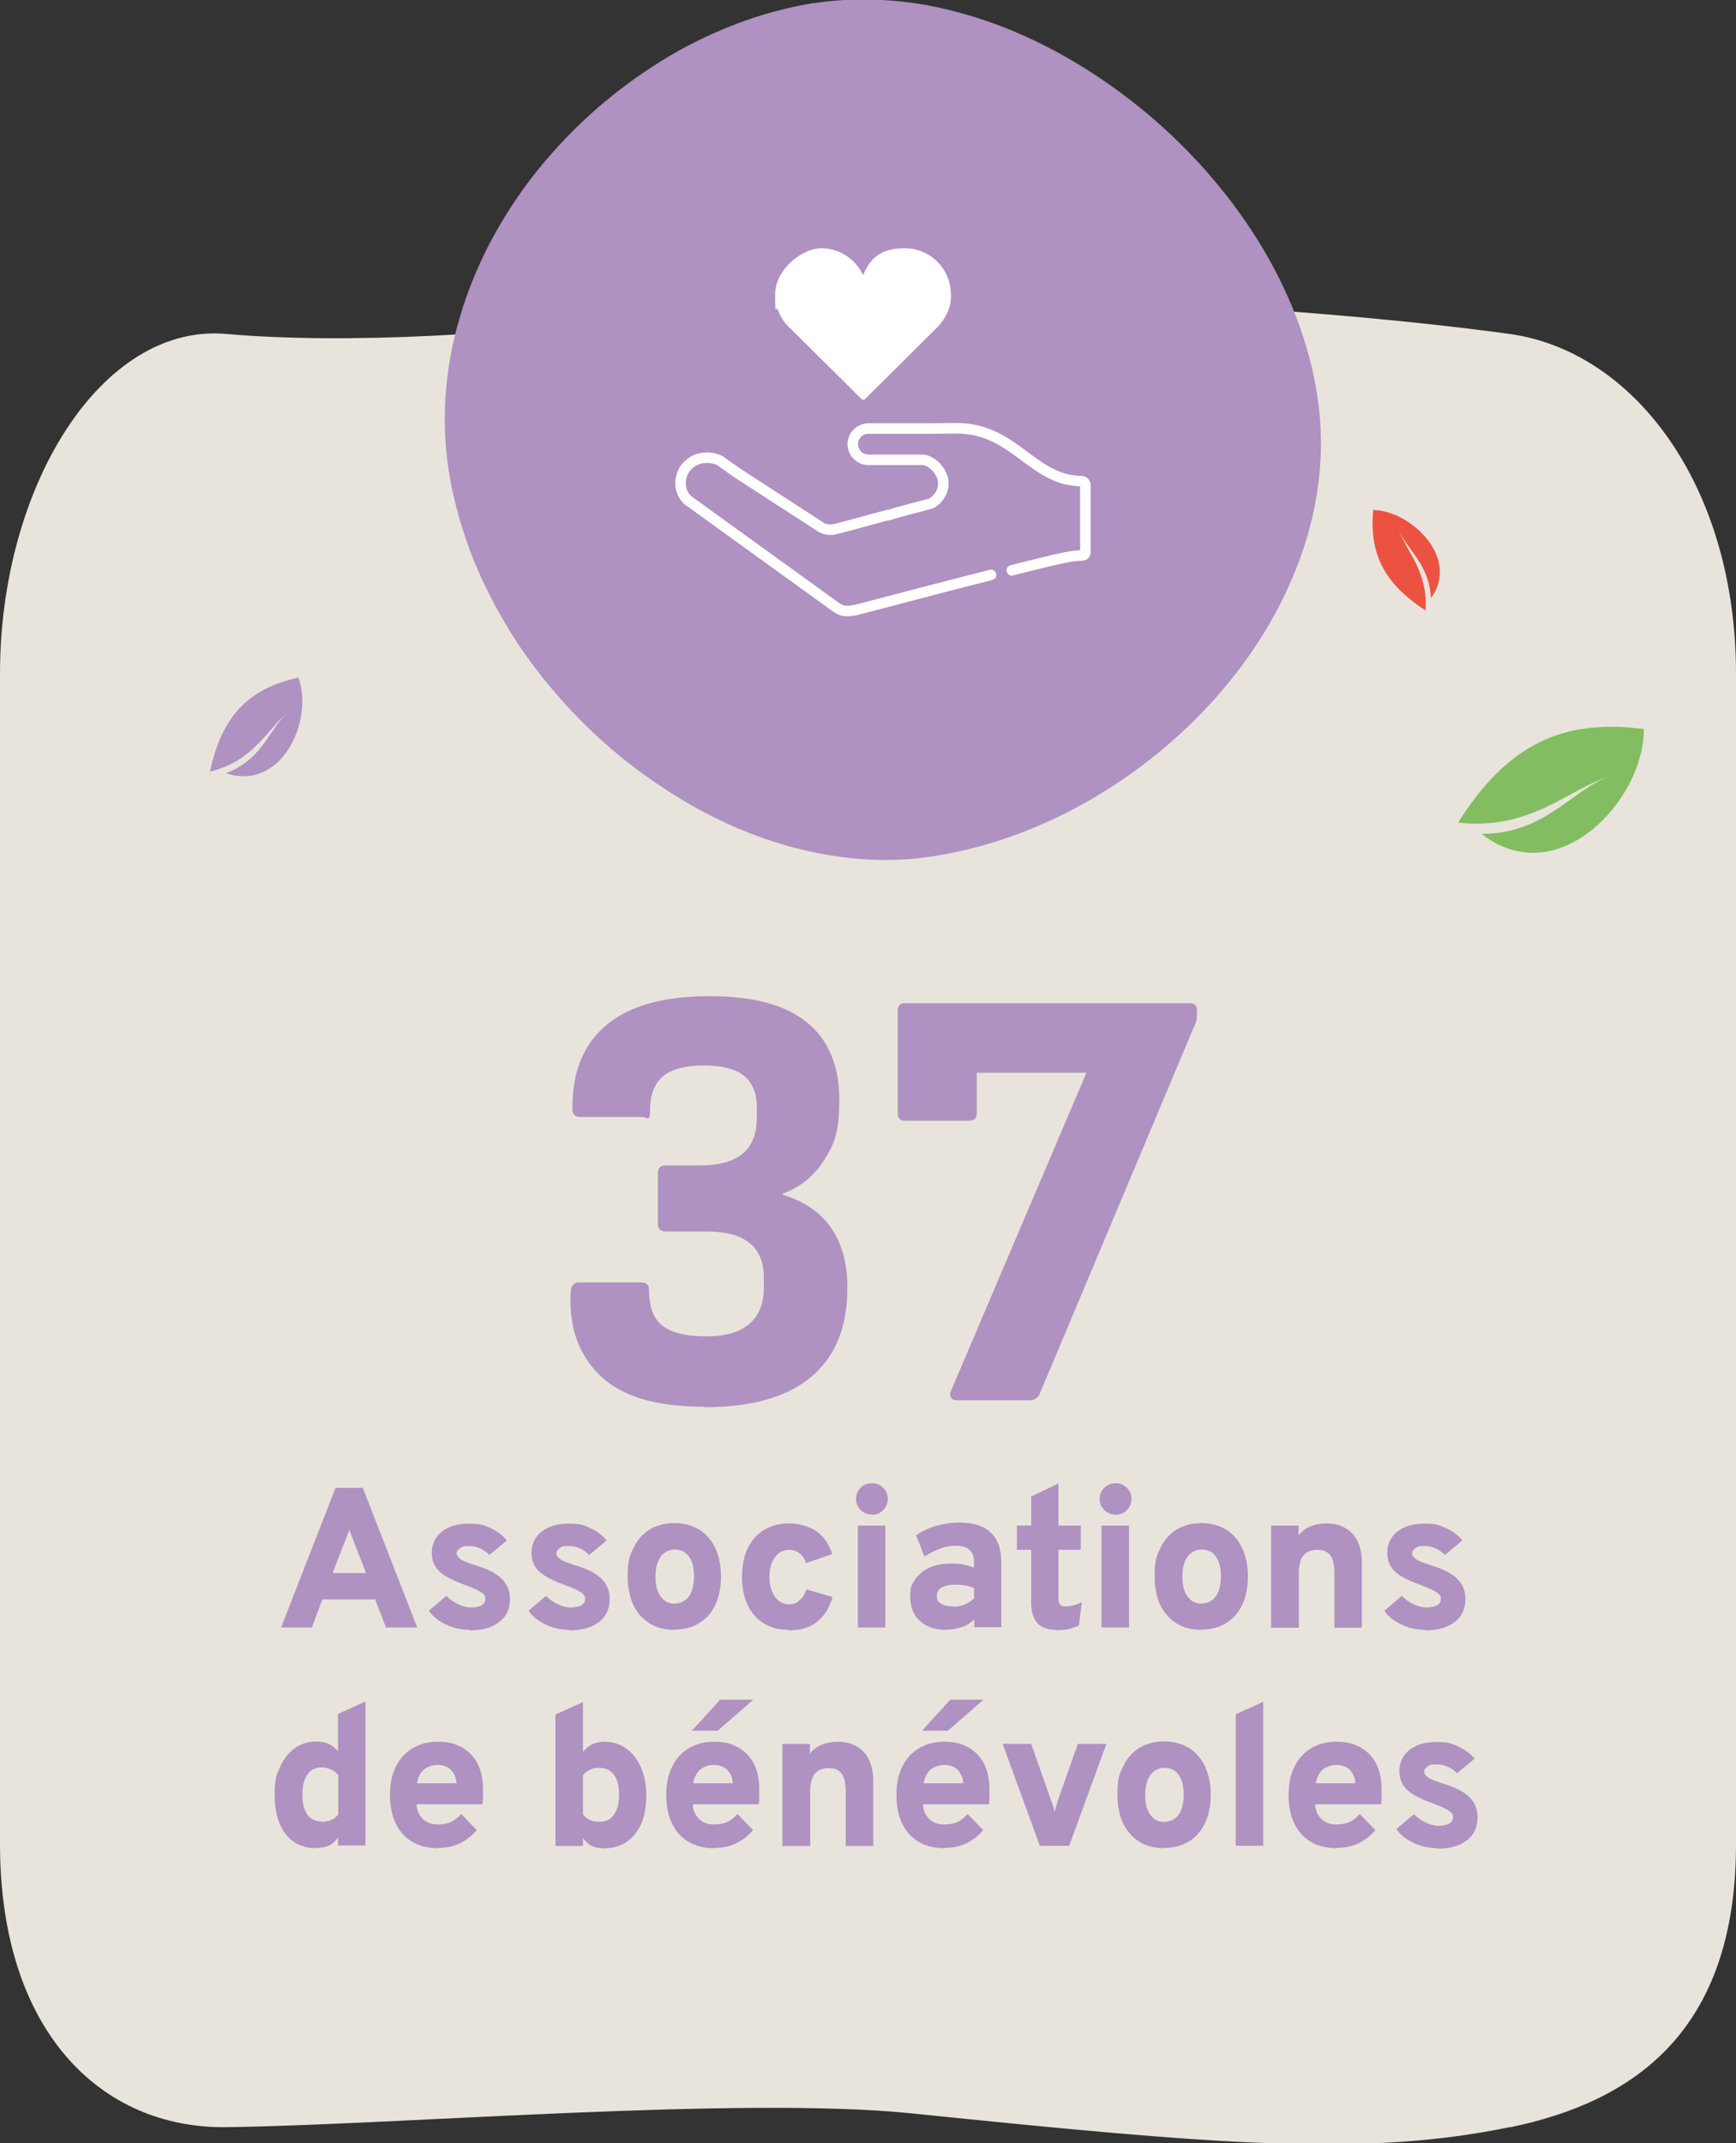 <?xml version="1.0" encoding="UTF-8"?>
<svg id="Calque_1" xmlns="http://www.w3.org/2000/svg" version="1.1" viewBox="0 0 644.1 795.2">
  <rect x="0" y="0" width="644.1" height="795.2" fill="#333333" stroke="none"/>
  <!-- Generator: Adobe Illustrator 29.0.0, SVG Export Plug-In . SVG Version: 2.1.0 Build 186)  -->
  <defs>
    <style>
      .st0 {
        fill: #e8e4db;
      }

      .st1 {
        fill: #fff;
      }

      .st2 {
        fill: #82bd62;
      }

      .st3 {
        fill: none;
        stroke: #fff;
        stroke-linecap: round;
        stroke-miterlimit: 10;
        stroke-width: 3.9px;
      }

      .st4 {
        fill: #ec5242;
      }

      .st5 {
        fill: #af91c2;
      }
    </style>
  </defs>
  <path class="st0" d="M560.1,789.2c-53.6,11.1-108.8,6.5-221.7-5.1-63.4-6.5-190.8,4.3-254.4,5.1C37.6,789.8,0,753.8,0,684.1V250C0,180.3,37.7,119.8,84,123.9c43,3.8,106.2.7,172.1-8.5,78.4-11,227.2-2.1,304,8.5,46.2,6.4,84,56.4,84,126.1v434.2c0,69.6-38,95.6-84,105.1Z"/>
  <path class="st2" d="M549.7,309.4c28.2,22,60.4-12.6,60.2-38.9-30.2-4-50.7,5.8-68.9,34.7,27.4,2.9,39.9-12.1,57-17.5-14.8,4.9-23.9,21.5-48.3,21.7"/>
  <path class="st4" d="M530.9,221.9c11-14.9-7.6-32.5-21.4-32.7-1.5,16.1,3.9,27.2,19.4,37.3,1-14.6-7-21.5-10.2-30.7,2.8,8,11.6,13,12.2,26.1"/>
  <path class="st5" d="M83.8,286.9c21.2,6.8,32.6-20.2,26.9-35.5-18.5,4.1-28.4,14.2-32.8,34.9,16.6-4.1,20.7-15.5,29.5-22.4-7.6,6-9.4,17.6-23.6,23"/>
  <g>
    <path class="st5" d="M104.3,603.8l20.2-51.8h10.1l20.2,51.8h-11.6l-4-10.4h-19.6l-3.9,10.4h-11.6ZM123.4,583.6h12.4l-4.7-12.1c-.1-.4-.3-.8-.5-1.3s-.4-1-.6-1.5c-.2-.5-.3-.9-.4-1.3-.1.4-.3.8-.4,1.3-.2.5-.4,1-.6,1.5s-.4.9-.5,1.3l-4.7,12.1Z"/>
    <path class="st5" d="M174.3,604.7c-3,0-5.9-.6-8.7-1.9-2.8-1.3-5-3-6.5-5.2l6.5-5.5c1.3,1.3,2.7,2.3,4.4,3.1,1.7.8,3.2,1.2,4.7,1.2s3.1-.3,4-.8c.9-.6,1.4-1.3,1.4-2.4s-.2-1.2-.7-1.7c-.4-.5-1.3-1-2.4-1.6-1.2-.6-2.9-1.3-5.1-2.1-4.3-1.6-7.3-3.2-9.1-5-1.8-1.8-2.6-4.1-2.6-6.9s1.3-5.8,3.8-7.7c2.6-2,5.9-2.9,10.1-2.9s5.4.5,7.8,1.6c2.4,1.1,4.5,2.6,6.2,4.6l-6.5,5.4c-2.2-2.2-4.8-3.3-7.6-3.3s-2.5.3-3.3.8c-.8.5-1.3,1.2-1.3,1.9s.5,1.5,1.5,2.2c1,.7,2.9,1.4,5.7,2.3,3,.9,5.4,1.9,7.2,3.1,1.9,1.2,3.2,2.5,4.1,4.1.9,1.5,1.3,3.3,1.3,5.3,0,3.6-1.3,6.5-4,8.5-2.7,2.1-6.3,3.1-10.9,3.1Z"/>
    <path class="st5" d="M211.3,604.7c-3,0-5.9-.6-8.7-1.9-2.8-1.3-5-3-6.5-5.2l6.5-5.5c1.3,1.3,2.7,2.3,4.4,3.1,1.7.8,3.2,1.2,4.7,1.2s3.1-.3,4-.8c.9-.6,1.4-1.3,1.4-2.4s-.2-1.2-.7-1.7c-.4-.5-1.3-1-2.4-1.6-1.2-.6-2.9-1.3-5.1-2.1-4.3-1.6-7.3-3.2-9.1-5-1.8-1.8-2.6-4.1-2.6-6.9s1.3-5.8,3.8-7.7c2.6-2,5.9-2.9,10.1-2.9s5.4.5,7.8,1.6c2.4,1.1,4.5,2.6,6.2,4.6l-6.5,5.4c-2.2-2.2-4.8-3.3-7.6-3.3s-2.5.3-3.3.8c-.8.5-1.3,1.2-1.3,1.9s.5,1.5,1.5,2.2c1,.7,2.9,1.4,5.7,2.3,3,.9,5.4,1.9,7.2,3.1,1.9,1.2,3.2,2.5,4.1,4.1.9,1.5,1.3,3.3,1.3,5.3,0,3.6-1.3,6.5-4,8.5-2.7,2.1-6.3,3.1-10.9,3.1Z"/>
    <path class="st5" d="M250.3,604.7c-5.4,0-9.6-1.8-12.7-5.3-3.1-3.5-4.7-8.3-4.7-14.5s.7-7.6,2.1-10.5c1.4-3,3.4-5.3,6-6.9s5.7-2.4,9.2-2.4,6.6.8,9.2,2.4,4.6,3.9,6,6.9c1.4,3,2.1,6.5,2.1,10.5s-.7,7.6-2.1,10.5c-1.4,3-3.4,5.2-6,6.8s-5.7,2.4-9.2,2.4ZM250.3,594.9c2.3,0,4-.9,5.3-2.6,1.2-1.8,1.9-4.2,1.9-7.4s-.6-5.7-1.9-7.4c-1.3-1.8-3-2.6-5.2-2.6s-4,.9-5.3,2.7c-1.3,1.8-1.9,4.2-1.9,7.4s.6,5.5,1.9,7.3c1.3,1.8,3,2.7,5.3,2.7Z"/>
    <path class="st5" d="M292.7,604.7c-3.6,0-6.7-.8-9.3-2.4s-4.6-3.9-6-6.8c-1.4-3-2.1-6.5-2.1-10.5s.7-7.6,2.1-10.5c1.4-3,3.5-5.3,6.1-6.9,2.6-1.6,5.7-2.4,9.2-2.4s7.5,1,10.2,2.9c2.7,1.9,4.7,4.8,5.9,8.5l-9.7,3.3c-.6-1.6-1.4-2.8-2.5-3.6-1.1-.9-2.4-1.3-3.8-1.3-2.2,0-3.9.9-5.3,2.8s-2,4.3-2,7.3.7,5.4,2,7.3c1.3,1.8,3,2.8,5.1,2.8s2.9-.5,4-1.4c1.1-.9,2-2.3,2.6-4.1l9.7,2.8c-1.2,4.1-3.1,7.2-5.9,9.3-2.7,2.1-6.2,3.1-10.4,3.1Z"/>
    <path class="st5" d="M323.4,561.9c-1.6,0-3-.6-4.1-1.7-1.2-1.2-1.7-2.5-1.7-4.1s.6-3,1.7-4.1c1.1-1.1,2.5-1.7,4.2-1.7s3.1.6,4.2,1.7c1.1,1.1,1.7,2.5,1.7,4.1s-.6,3-1.7,4.2c-1.1,1.1-2.5,1.7-4.2,1.7ZM318.3,603.8v-37.8h10.2v37.8h-10.2Z"/>
    <path class="st5" d="M351.1,604.7c-4.1,0-7.4-1.1-9.8-3.3-2.4-2.2-3.6-5.2-3.6-9s.6-4.6,1.9-6.5c1.3-1.8,3-3.3,5.3-4.3,2.3-1,4.9-1.5,7.9-1.5s3.2.1,4.7.4c1.5.3,2.8.7,3.9,1.1v-2.3c0-1.9-.6-3.3-1.7-4.3-1.1-1-2.8-1.5-5-1.5s-3.8.3-5.7,1c-2,.7-4,1.7-6,3l-3.1-7.9c2.2-1.5,4.7-2.7,7.5-3.5,2.8-.8,5.5-1.2,8.4-1.2,5.3,0,9.2,1.2,11.8,3.7,2.6,2.4,3.9,6.1,3.9,11v24.1h-10v-2.9c-1.2,1.2-2.7,2.2-4.4,2.8-1.7.6-3.7,1-5.8,1ZM353.7,596.1c1.5,0,2.8-.3,4.2-.8,1.3-.5,2.5-1.3,3.5-2.3v-3.8c-1-.4-2.1-.8-3.3-1-1.2-.2-2.4-.3-3.6-.3-2.1,0-3.8.4-5.1,1.1s-1.8,1.8-1.8,3.2.5,2.2,1.6,2.8c1.1.7,2.6,1,4.5,1Z"/>
    <path class="st5" d="M391.9,604.7c-3.2,0-5.5-.8-7-2.5-1.5-1.7-2.3-4.2-2.3-7.6v-19.6h-5.3v-9h5.3v-10.8l10.1-4.8v15.6h8.3v9h-8.3v18.1c0,1,.2,1.7.6,2.2.4.5,1.1.7,2,.7,1.8,0,3.9-.5,6.1-1.6l-1.1,8.7c-1.2.5-2.4,1-3.8,1.3s-2.9.4-4.6.4Z"/>
    <path class="st5" d="M413.8,561.9c-1.6,0-3-.6-4.1-1.7-1.2-1.2-1.7-2.5-1.7-4.1s.6-3,1.7-4.1c1.1-1.1,2.5-1.7,4.2-1.7s3.1.6,4.2,1.7c1.1,1.1,1.7,2.5,1.7,4.1s-.6,3-1.7,4.2c-1.1,1.1-2.5,1.7-4.2,1.7ZM408.7,603.8v-37.8h10.2v37.8h-10.2Z"/>
    <path class="st5" d="M445.8,604.7c-5.4,0-9.6-1.8-12.7-5.3-3.1-3.5-4.7-8.3-4.7-14.5s.7-7.6,2.1-10.5c1.4-3,3.4-5.3,6-6.9s5.7-2.4,9.2-2.4,6.6.8,9.2,2.4,4.6,3.9,6,6.9c1.4,3,2.1,6.5,2.1,10.5s-.7,7.6-2.1,10.5c-1.4,3-3.4,5.2-6,6.8s-5.7,2.4-9.2,2.4ZM445.8,594.9c2.3,0,4-.9,5.3-2.6,1.2-1.8,1.9-4.2,1.9-7.4s-.6-5.7-1.9-7.4c-1.3-1.8-3-2.6-5.2-2.6s-4,.9-5.3,2.7c-1.3,1.8-1.9,4.2-1.9,7.4s.6,5.5,1.9,7.3c1.3,1.8,3,2.7,5.3,2.7Z"/>
    <path class="st5" d="M471.6,603.8v-37.8h10.2v3.6c1.2-1.5,2.7-2.6,4.4-3.3,1.7-.7,3.7-1.1,5.9-1.1,4.1,0,7.3,1.3,9.7,3.8,2.3,2.6,3.5,6.1,3.5,10.7v24.2h-10.2v-20c0-3.2-.5-5.4-1.5-6.8-1-1.4-2.6-2.1-4.8-2.1s-4.1.7-5.2,2.1c-1.1,1.4-1.7,3.6-1.7,6.6v20.2h-10.2Z"/>
    <path class="st5" d="M528.8,604.7c-3,0-5.9-.6-8.7-1.9-2.8-1.3-5-3-6.5-5.2l6.5-5.5c1.3,1.3,2.7,2.3,4.4,3.1,1.7.8,3.2,1.2,4.7,1.2s3.1-.3,4-.8c.9-.6,1.4-1.3,1.4-2.4s-.2-1.2-.7-1.7c-.4-.5-1.3-1-2.4-1.6-1.2-.6-2.9-1.3-5.1-2.1-4.3-1.6-7.3-3.2-9.1-5-1.8-1.8-2.6-4.1-2.6-6.9s1.3-5.8,3.8-7.7c2.6-2,5.9-2.9,10.1-2.9s5.4.5,7.8,1.6c2.4,1.1,4.5,2.6,6.2,4.6l-6.5,5.4c-2.2-2.2-4.8-3.3-7.6-3.3s-2.5.3-3.3.8c-.8.5-1.3,1.2-1.3,1.9s.5,1.5,1.5,2.2c1,.7,2.9,1.4,5.7,2.3,3,.9,5.4,1.9,7.2,3.1,1.9,1.2,3.2,2.5,4.1,4.1.9,1.5,1.3,3.3,1.3,5.3,0,3.6-1.3,6.5-4,8.5-2.7,2.1-6.3,3.1-10.9,3.1Z"/>
    <path class="st5" d="M117.5,685.7c-4.9,0-8.7-1.7-11.5-5.2-2.7-3.5-4.1-8.4-4.1-14.6s.7-7.3,2-10.3c1.3-3,3.2-5.3,5.5-7s5.1-2.5,8.2-2.5,5.9,1.2,7.8,3.7v-13.9l10.2-4.6v53.4h-10.2v-3.1c-1.6,2.7-4.2,4-7.9,4ZM119.2,675.9c1.5,0,2.8-.2,3.8-.7,1-.4,1.8-1.1,2.5-2.1v-14.5c-.7-.9-1.6-1.6-2.7-2.1-1.1-.5-2.3-.8-3.5-.8-2.2,0-4,.9-5.2,2.6-1.2,1.7-1.9,4.2-1.9,7.4s.3,4,.8,5.5c.5,1.5,1.3,2.6,2.4,3.4s2.4,1.2,3.9,1.2Z"/>
    <path class="st5" d="M162.4,685.7c-3.7,0-6.8-.8-9.5-2.4s-4.7-3.9-6.1-6.8-2.1-6.5-2.1-10.6.7-7.5,2.2-10.5c1.5-3,3.5-5.2,6.2-6.8,2.7-1.6,5.8-2.4,9.4-2.4s6,.6,8.5,1.9c2.5,1.3,4.6,3.3,6,5.9,1.5,2.7,2.2,6,2.2,10s0,1.5,0,2.5c0,1,0,1.9-.2,2.9h-24.4c0,1.6.4,2.9,1.1,4,.7,1.1,1.6,2,2.7,2.6s2.5.9,4.1.9,3.5-.3,4.8-.9,2.6-1.6,3.8-3l5.8,6c-1.7,2-3.7,3.6-6.1,4.8-2.4,1.2-5.1,1.8-8.3,1.8ZM154.6,661.6h14.8c-.1-1.5-.5-2.7-1.1-3.7s-1.4-1.8-2.4-2.3c-1-.5-2.3-.8-3.7-.8s-3.7.6-5,1.8-2.2,2.9-2.5,5.1Z"/>
    <path class="st5" d="M223.7,685.7c-1.7,0-3.1-.3-4.3-.9-1.2-.6-2.2-1.6-3.1-2.9v3h-10.2v-48.8l10.2-4.6v18.5c.9-1.2,2-2.1,3.3-2.8,1.3-.6,2.8-1,4.5-1,3.1,0,5.8.8,8.2,2.5,2.4,1.7,4.2,4,5.5,7s2,6.4,2,10.3c0,6.2-1.4,11.1-4.3,14.6-2.9,3.5-6.8,5.2-11.9,5.2ZM222.5,675.9c2.3,0,4.1-.9,5.3-2.6,1.2-1.8,1.9-4.2,1.9-7.4s-.6-5.7-1.9-7.4c-1.2-1.7-3-2.6-5.3-2.6s-2.5.2-3.6.7c-1.1.5-2,1.2-2.6,2v14.5c.7.9,1.5,1.6,2.5,2.1,1,.5,2.2.7,3.7.7Z"/>
    <path class="st5" d="M264.9,685.7c-3.7,0-6.8-.8-9.5-2.4s-4.7-3.9-6.1-6.8-2.1-6.5-2.1-10.6.7-7.5,2.2-10.5c1.5-3,3.5-5.2,6.2-6.8,2.7-1.6,5.8-2.4,9.4-2.4s6,.6,8.5,1.9c2.5,1.3,4.6,3.3,6,5.9,1.5,2.7,2.2,6,2.2,10s0,1.5,0,2.5c0,1,0,1.9-.2,2.9h-24.4c0,1.6.4,2.9,1.1,4,.7,1.1,1.6,2,2.7,2.6s2.5.9,4.1.9,3.5-.3,4.8-.9,2.6-1.6,3.8-3l5.8,6c-1.7,2-3.7,3.6-6.1,4.8-2.4,1.2-5.1,1.8-8.3,1.8ZM256.7,642.1l10.5-11.5h12.3l-13.2,11.5h-9.7ZM257.1,661.6h14.8c-.1-1.5-.5-2.7-1.1-3.7s-1.4-1.8-2.4-2.3c-1-.5-2.3-.8-3.7-.8s-3.7.6-5,1.8-2.2,2.9-2.5,5.1Z"/>
    <path class="st5" d="M290.3,684.8v-37.8h10.2v3.6c1.2-1.5,2.7-2.6,4.4-3.3,1.7-.7,3.7-1.1,5.9-1.1,4.1,0,7.3,1.3,9.7,3.8,2.3,2.6,3.5,6.1,3.5,10.7v24.2h-10.2v-20c0-3.2-.5-5.4-1.5-6.8-1-1.4-2.6-2.1-4.8-2.1s-4.1.7-5.2,2.1c-1.1,1.4-1.7,3.6-1.7,6.6v20.2h-10.2Z"/>
    <path class="st5" d="M350.3,685.7c-3.7,0-6.8-.8-9.5-2.4s-4.7-3.9-6.1-6.8-2.1-6.5-2.1-10.6.7-7.5,2.2-10.5c1.5-3,3.5-5.2,6.2-6.8,2.7-1.6,5.8-2.4,9.4-2.4s6,.6,8.5,1.9c2.5,1.3,4.6,3.3,6,5.9,1.5,2.7,2.2,6,2.2,10s0,1.5,0,2.5c0,1,0,1.9-.2,2.9h-24.4c0,1.6.4,2.9,1.1,4,.7,1.1,1.6,2,2.7,2.6s2.5.9,4.1.9,3.5-.3,4.8-.9,2.6-1.6,3.8-3l5.8,6c-1.7,2-3.7,3.6-6.1,4.8-2.4,1.2-5.1,1.8-8.3,1.8ZM342.1,642.1l10.5-11.5h12.3l-13.2,11.5h-9.7ZM342.6,661.6h14.8c-.1-1.5-.5-2.7-1.1-3.7s-1.4-1.8-2.4-2.3c-1-.5-2.3-.8-3.7-.8s-3.7.6-5,1.8-2.2,2.9-2.5,5.1Z"/>
    <path class="st5" d="M385.8,684.8l-13.8-37.8h10.6l7.6,21.6c.2.5.4,1.1.6,1.7s.3,1.3.5,1.9c.2-.6.4-1.2.5-1.9.2-.6.4-1.2.5-1.7l7.6-21.6h10.6l-13.8,37.8h-10.8Z"/>
    <path class="st5" d="M432,685.7c-5.4,0-9.6-1.8-12.7-5.3-3.1-3.5-4.7-8.3-4.7-14.5s.7-7.6,2.1-10.5c1.4-3,3.4-5.3,6-6.9s5.7-2.4,9.2-2.4,6.6.8,9.2,2.4,4.6,3.9,6,6.9c1.4,3,2.1,6.5,2.1,10.5s-.7,7.6-2.1,10.5c-1.4,3-3.4,5.2-6,6.8s-5.7,2.4-9.2,2.4ZM432,675.9c2.3,0,4-.9,5.3-2.6,1.2-1.8,1.9-4.2,1.9-7.4s-.6-5.7-1.9-7.4c-1.3-1.8-3-2.6-5.2-2.6s-4,.9-5.3,2.7c-1.3,1.8-1.9,4.2-1.9,7.4s.6,5.5,1.9,7.3c1.3,1.8,3,2.7,5.3,2.7Z"/>
    <path class="st5" d="M458.5,684.8v-48.8l10.2-4.6v53.4h-10.2Z"/>
    <path class="st5" d="M495.8,685.7c-3.7,0-6.8-.8-9.5-2.4s-4.7-3.9-6.1-6.8-2.1-6.5-2.1-10.6.7-7.5,2.2-10.5c1.5-3,3.5-5.2,6.2-6.8,2.7-1.6,5.8-2.4,9.4-2.4s6,.6,8.5,1.9c2.5,1.3,4.6,3.3,6,5.9,1.5,2.7,2.2,6,2.2,10s0,1.5,0,2.5c0,1,0,1.9-.2,2.9h-24.4c0,1.6.4,2.9,1.1,4,.7,1.1,1.6,2,2.7,2.6s2.5.9,4.1.9,3.5-.3,4.8-.9,2.6-1.6,3.8-3l5.8,6c-1.7,2-3.7,3.6-6.1,4.8-2.4,1.2-5.1,1.8-8.3,1.8ZM488.1,661.6h14.8c-.1-1.5-.5-2.7-1.1-3.7s-1.4-1.8-2.4-2.3c-1-.5-2.3-.8-3.7-.8s-3.7.6-5,1.8-2.2,2.9-2.5,5.1Z"/>
    <path class="st5" d="M533.3,685.7c-3,0-5.9-.6-8.7-1.9-2.8-1.3-5-3-6.5-5.2l6.5-5.5c1.3,1.3,2.7,2.3,4.4,3.1,1.7.8,3.2,1.2,4.7,1.2s3.1-.3,4-.8c.9-.6,1.4-1.3,1.4-2.4s-.2-1.2-.7-1.7c-.4-.5-1.3-1-2.4-1.6-1.2-.6-2.9-1.3-5.1-2.1-4.3-1.6-7.3-3.2-9.1-5-1.8-1.8-2.6-4.1-2.6-6.9s1.3-5.8,3.8-7.7c2.6-2,5.9-2.9,10.1-2.9s5.4.5,7.8,1.6c2.4,1.1,4.5,2.6,6.2,4.6l-6.5,5.4c-2.2-2.2-4.8-3.3-7.6-3.3s-2.5.3-3.3.8c-.8.5-1.3,1.2-1.3,1.9s.5,1.5,1.5,2.2c1,.7,2.9,1.4,5.7,2.3,3,.9,5.4,1.9,7.2,3.1,1.9,1.2,3.2,2.5,4.1,4.1.9,1.5,1.3,3.3,1.3,5.3,0,3.6-1.3,6.5-4,8.5-2.7,2.1-6.3,3.1-10.9,3.1Z"/>
  </g>
  <g>
    <path class="st5" d="M261.1,521.9c-17.9,0-30.8-3.9-38.7-11.8-8-7.9-11.5-18.3-10.6-31.4.3-1.9,1.3-2.9,2.9-2.9h23.2c1.9,0,2.9.9,2.9,2.7,0,6.6,1.8,11.1,5.3,13.6,3.5,2.5,8.8,3.7,15.9,3.7s12.4-1.5,16-4.6c3.6-3.1,5.4-7.5,5.4-13.4v-3.8c0-11.4-7.1-17.1-21.1-17.1h-15.3c-2,0-2.9-1-2.9-2.9v-18.9c0-1.8,1-2.7,2.9-2.7h12.6c7.2,0,12.5-1.5,16-4.4,3.4-2.9,5.2-7.3,5.2-13.2v-4c0-5.2-1.6-9.1-4.8-11.7-3.2-2.5-8.2-3.8-15-3.8s-11.9,1.4-15.1,4.1c-3.1,2.7-4.7,6.8-4.7,12.1s-1,2.9-2.9,2.9h-23.2c-1.8,0-2.7-1-2.7-2.9-.2-13.6,4-24,12.6-31.2,8.5-7.1,21.2-10.7,38-10.7s28.5,3.3,36.5,9.8c7.9,6.5,11.9,16,11.9,28.5s-1.8,16.3-5.5,22.3c-3.7,6-8.8,10.2-15.4,12.6v.5c7.9,2.4,13.9,6.5,17.9,12.3,4,5.8,6,13.2,6,22.2,0,14.6-4.5,25.6-13.5,33.1-9,7.5-22.2,11.2-39.6,11.2Z"/>
    <path class="st5" d="M354.9,519.5c-1.1,0-1.8-.4-2.1-1.2-.4-.8-.3-1.6.1-2.4l50.2-117.9h-40.7v14.9c0,2-.9,2.9-2.7,2.9h-24.1c-1.7,0-2.5-1-2.5-2.9v-37.8c0-1.9.8-2.9,2.5-2.9h106c1.6,0,2.5.9,2.5,2.7v1.3c0,1.5-.2,2.8-.7,3.8l-57.8,137.5c-.8,1.3-1.9,2-3.4,2h-27.2Z"/>
  </g>
  <g>
    <path class="st5" d="M302,1.1c-9.7,1.6-19.6,4.2-29.1,7.9-9.4,3.6-18.7,8.1-27.5,13.6-8.7,5.4-17.1,11.6-24.9,18.5-7.8,6.9-15,14.5-21.4,22.5-6.5,8.1-12.1,16.8-16.9,25.7-4.8,9.1-8.7,18.5-11.5,28.1-6,20.1-7.2,40.2-3.8,59.8,1.8,10,4.7,20.1,8.6,30,3.9,9.7,8.8,19.2,14.5,28.3,5.7,9,12.3,17.6,19.6,25.6,7.2,8,15.2,15.4,23.6,22,8.5,6.6,17.4,12.5,26.6,17.5,9.3,5,18.9,9.1,28.6,12.1,9.8,3.1,19.8,5,29.5,5.9,10,.9,20,.5,29.5-1.1,9.8-1.6,19.7-4.2,29.5-7.8,9.6-3.5,19.1-8,28.2-13.3,9.1-5.3,17.8-11.4,25.9-18.1,8.1-6.8,15.7-14.2,22.4-22.1,6.8-8,12.9-16.5,17.9-25.3,5.2-9,9.3-18.3,12.4-27.6,6.5-19.8,8.1-39.7,4.6-59.2-1.7-10-4.7-20.1-8.8-30.1-4-9.7-9.1-19.3-15.2-28.6-11.9-18.1-27.5-34.9-45.2-48.5-8.8-6.8-18.2-12.9-27.7-18-9.7-5.2-19.6-9.4-29.6-12.5-10.1-3.2-20.3-5.3-30.2-6.1-10.2-.9-20.2-.6-29.7.9"/>
    <g>
      <path class="st1" d="M352.8,109.2c0-9.4-7.6-17.1-17.1-17.1s-12.9,4.1-15.5,10c-2.7-5.9-8.6-10-15.5-10s-17.1,7.7-17.1,17.1.3,3.9,1,5.7c.7,2,1.8,3.9,3.2,5.5.6.7,1.2,1.3,1.9,1.9l26,25.8c.2.2.4.2.6.2s.4,0,.6-.2l27-26.8h0c1.7-1.8,3.1-3.9,4-6.3.7-1.8,1-3.8,1-5.8Z"/>
      <path class="st3" d="M367.7,213.3c-17.6,4.4-38,9.9-50.5,13.1h-.3c-.7.2-1.4.3-2.2.3-1.3,0-2.4,0-4.5-1.4l-55.1-39.8c-1.7-1.7-2.6-3.8-2.6-6.3,0-4.9,3.8-8.9,8.6-9.3,0,0,2.9-.5,6,1l6.2,4.4,31.3,20.3c1.3.8,2.9,1,4.2.9,1.8-.2,11.5-3,20.5-5.4h.5c2.4-.8,5-1.5,7.7-2.2,4.2-1.1,7.3-1.9,8-2.1,2.7-1.5,4.5-4.3,4.5-7.6s-3.2-7.9-7.3-8.6h-20.5c-3.2,0-5.8-2.6-5.8-5.8s2.6-5.8,5.8-5.8h21.9c3,0,6.5-.1,10.7-.1,9.3,0,15.7,3.5,21.4,7.5,7.9,5.5,14.5,12.1,25.2,12.1,0,0,1.3.2,1.3,1.5v25s0,1.1-1.3,1.1c-3.6,0-8.5,1.2-12.7,2.2-.4.1-1.7.4-2.1.5-3.1.8-7,1.7-11.2,2.8"/>
    </g>
  </g>
</svg>